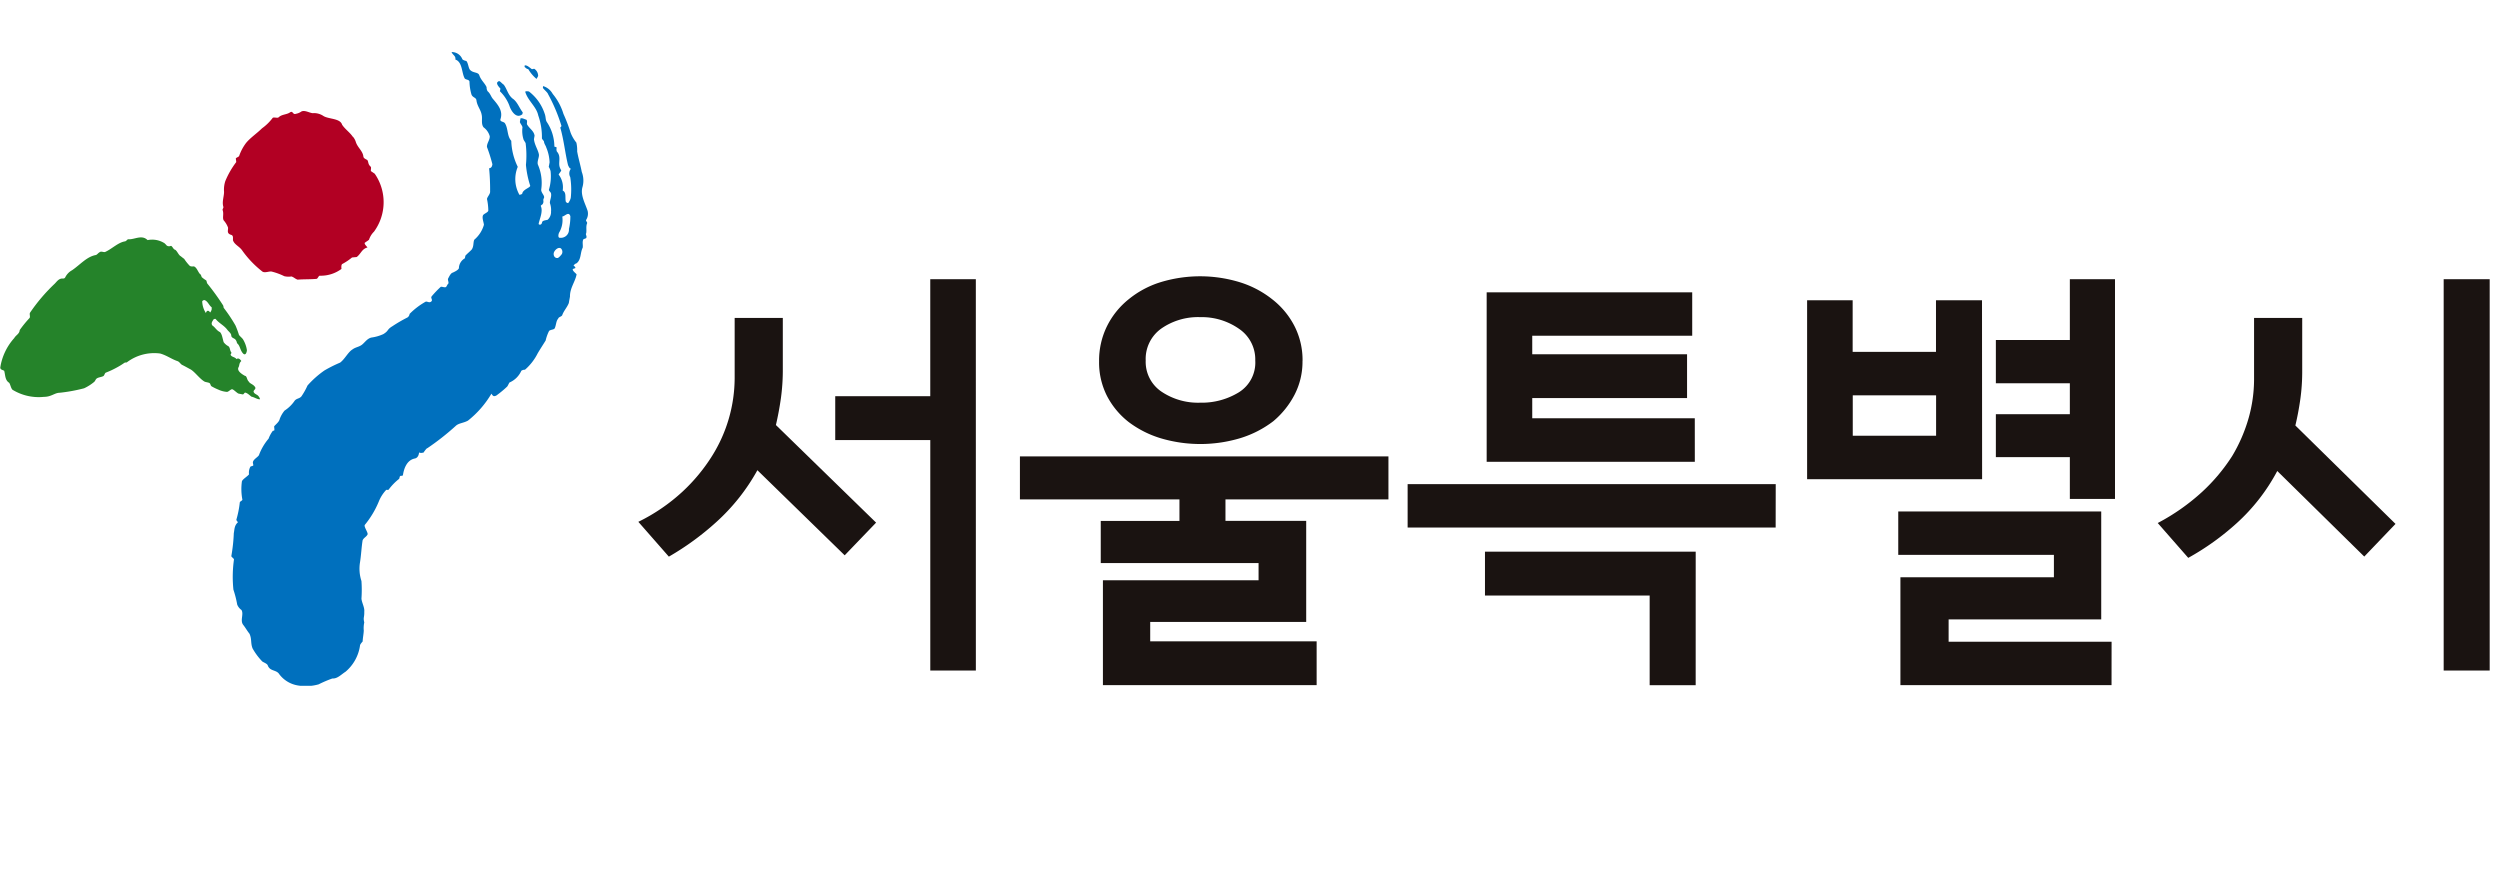 <svg xmlns="http://www.w3.org/2000/svg" xmlns:xlink="http://www.w3.org/1999/xlink" width="96" height="34" viewBox="0 0 96 34">
  <defs>
    <clipPath id="clip-path">
      <rect id="사각형_3316" data-name="사각형 3316" width="95.592" height="24.335" fill="none"/>
    </clipPath>
  </defs>
  <g id="그룹_263" data-name="그룹 263" transform="translate(1986 -3124)">
    <g id="그룹_231" data-name="그룹 231" transform="translate(-1985.988 3126)">
      <g id="그룹_230" data-name="그룹 230" transform="translate(0 0)" clip-path="url(#clip-path)">
        <path id="패스_1463" data-name="패스 1463" d="M21.507,5.352a.57.57,0,0,1,.114.209c.069.212.265.339.289.555.008.073.1.1.15.133.052.068.017.145.118.245.049.031.012.108.02.18l.147.1a1.919,1.919,0,0,1-.027,2.225.776.776,0,0,0-.192.31c-.041.041-.127.085-.169.125.009.072.057.1.11.173-.22.057-.246.24-.414.367l-.179.017a2.174,2.174,0,0,1-.381.254c-.04.04-.028.149-.024.185a1.329,1.329,0,0,1-.836.261c-.043,0-.077.117-.121.121-.226.022-.5.011-.724.031-.094-.027-.146-.095-.241-.123a.713.713,0,0,1-.274-.01,2.425,2.425,0,0,0-.474-.175c-.094-.028-.265.061-.363,0a3.849,3.849,0,0,1-.77-.8c-.111-.171-.3-.226-.363-.4-.008-.073.026-.185-.069-.212-.188-.056-.11-.172-.122-.281a.869.869,0,0,0-.167-.277c-.057-.1.017-.256-.043-.4,0-.036.037-.077.033-.113-.069-.212.042-.441.022-.621a1.061,1.061,0,0,1,.05-.37,3.239,3.239,0,0,1,.42-.732c0-.035-.012-.108-.016-.143.04-.041.085-.045.126-.086a1.8,1.8,0,0,1,.263-.5c.16-.2.414-.368.618-.569a1.886,1.886,0,0,0,.409-.4c.041-.04.185.019.227-.021.123-.12.306-.1.433-.187s.1.1.233.051a.536.536,0,0,0,.217-.093c.131-.049.278.046.417.069a.646.646,0,0,1,.42.107c.2.127.645.085.718.335.11.171.306.3.415.47" transform="translate(-7.968 -2.104)" fill="#b20023"/>
        <path id="패스_1464" data-name="패스 1464" d="M29.434,6.1a.8.8,0,0,0-.045-.3c-.012-.112.077-.237.038-.391-.025-.041-.083-.09-.076-.126a1.785,1.785,0,0,0,.063-.711.51.51,0,0,0-.07-.162c.006-.035.019-.1.032-.174a1.606,1.606,0,0,0-.128-.573c-.019-.076-.077-.125-.089-.236-.025-.042-.083-.092-.077-.127a2.492,2.492,0,0,0-.141-.866c-.07-.341-.394-.557-.5-.907.005-.035.112-.021.144-.013a1.777,1.777,0,0,1,.605.859c.045.119.025.223.077.307a1.719,1.719,0,0,1,.293.935c-.006.035.064.013.089.056a.234.234,0,0,0,.006.146c.165.182.064.376.1.565a.516.516,0,0,0,.069.161c-.006.035-.088.127-.1.16a.8.8,0,0,1,.155.615c.153.07.083.272.12.426a.117.117,0,0,0,.09.056.539.539,0,0,0,.1-.2,3.019,3.019,0,0,0-.02-.8.292.292,0,0,1,.026-.321c-.064-.014-.084-.092-.109-.133-.114-.461-.162-.977-.3-1.448a.131.131,0,0,0,.046-.062,6.445,6.445,0,0,0-.512-1.217c-.024-.074-.145-.163-.2-.242,0,0,0-.036.008-.071a.626.626,0,0,1,.368.3,2.2,2.2,0,0,1,.413.769,6.2,6.2,0,0,1,.274.718,1.415,1.415,0,0,0,.221.383,1.239,1.239,0,0,1,.031.336c.046.267.127.525.177.79a.924.924,0,0,1,.026.586c-.088.307.115.642.2.914a.445.445,0,0,1-.063.349c-.006.036.051.085.044.119-.057.133-.012.252-.038.392-.038.027.044.118,0,.179-.038.03-.069.023-.108.051-.051.1-.007.216-.026.322-.1.194-.05.46-.241.6-.071.02-.077.056-.115.083.032.007.058.049.082.091-.038.027-.07.02-.108.049-.012.069.123.156.148.2-.051.28-.26.525-.254.853-.013.07-.033.174-.044.245-.065.167-.185.287-.249.454-.012.07-.146.077-.159.147-.083.09-.075.237-.133.37-.044.062-.14.042-.216.1a1.592,1.592,0,0,0-.133.37c-.1.161-.213.334-.307.494a2.045,2.045,0,0,1-.487.627.232.232,0,0,0-.14.041.877.877,0,0,1-.434.441c-.033-.007-.08.145-.118.173a3.843,3.843,0,0,1-.416.342c-.068.021-.105.049-.18-.077a3.752,3.752,0,0,1-.9,1.034c-.179.1-.361.093-.479.211a9.755,9.755,0,0,1-1.082.849c-.03-.007-.149.171-.149.171-.126.011-.054.022-.17-.005,0,0-.006.2-.164.23-.336.066-.425.457-.451.617-.013.081-.069.026-.108.058s-.013.08-.051.113a2.169,2.169,0,0,0-.394.407c-.037.033-.063-.016-.1.018a1.429,1.429,0,0,0-.281.448,3.539,3.539,0,0,1-.531.885c-.052.058.119.285.106.363-.049.107-.146.125-.193.233-.043.266-.055.564-.1.846a1.518,1.518,0,0,0,.056.717,4.912,4.912,0,0,1,0,.676c.015.163.126.339.108.5.006.242-.049.209,0,.413a1.034,1.034,0,0,0-.019.317c-.01.159-.035.258-.044.416-.034.038-.1.113-.1.153a1.613,1.613,0,0,1-.556,1.007c-.169.108-.314.274-.507.26a4.464,4.464,0,0,0-.527.225,1.8,1.8,0,0,1-.786.044,1.117,1.117,0,0,1-.749-.467c-.123-.137-.336-.086-.416-.3-.024-.083-.2-.127-.227-.171a2.386,2.386,0,0,1-.36-.49c-.08-.211-.022-.355-.117-.56-.1-.126-.142-.214-.24-.34-.132-.167.03-.406-.067-.571a.469.469,0,0,1-.165-.21,3.83,3.83,0,0,0-.145-.571,4.8,4.8,0,0,1,.021-1.156c.007-.041-.109-.1-.1-.138a6.487,6.487,0,0,0,.094-.872c.031-.161.016-.29.162-.427,0,0-.069-.057-.062-.1a3.765,3.765,0,0,0,.13-.657c.008-.041.093-.065.1-.105a2.152,2.152,0,0,1-.019-.7c.016-.081.224-.2.273-.274a.481.481,0,0,1,.048-.283c.02-.035.074-.024.115-.056.006-.041-.02-.088-.013-.129.02-.12.224-.208.239-.289a2.1,2.1,0,0,1,.363-.613,1.174,1.174,0,0,1,.157-.293c.038-.027.057,0,.064-.036s-.011-.112-.006-.147c.082-.091.193-.175.212-.279a1.115,1.115,0,0,1,.186-.322,1.363,1.363,0,0,0,.391-.383c.08-.092.174-.07.255-.161a2.623,2.623,0,0,0,.235-.419,3.655,3.655,0,0,1,.653-.58,5.2,5.2,0,0,1,.6-.3c.186-.14.3-.4.479-.509.111-.084.242-.09.354-.174s.205-.245.373-.28a1.618,1.618,0,0,0,.454-.132c.217-.132.127-.169.344-.3a5.586,5.586,0,0,1,.579-.337A.183.183,0,0,0,24,10.055a2.749,2.749,0,0,1,.617-.47c.068-.021.149.07.229-.021.043-.063-.044-.118,0-.182a3.873,3.873,0,0,1,.346-.363c.038-.027.127.028.2.007.038-.027.051-.1.089-.125.044-.063-.038-.153.006-.218.051-.1.1-.195.172-.215.109-.049.254-.126.236-.2a.452.452,0,0,1,.229-.35c.006-.034.013-.07.019-.1.083-.09.159-.146.243-.236.088-.126.05-.279.1-.378a1.17,1.17,0,0,0,.369-.572c-.012-.112-.083-.273-.032-.371.044-.062.184-.1.2-.173a2.207,2.207,0,0,0-.051-.447c.019-.1.133-.189.12-.3a8.4,8.4,0,0,0-.038-.879c.1-.013.114-.085.126-.155a5.949,5.949,0,0,0-.209-.663c-.007-.146.113-.266.108-.411a.632.632,0,0,0-.236-.342c-.108-.133-.037-.335-.076-.488-.032-.189-.173-.329-.2-.552-.013-.112-.146-.1-.191-.224A1.915,1.915,0,0,1,26.3,1.13c-.02-.077-.122-.063-.178-.111-.128-.21-.083-.636-.364-.733.025-.14-.1-.169-.146-.286a.431.431,0,0,1,.414.272c.025.041.121.063.153.07.083.09.077.307.167.363.114.1.285.062.33.182.064.194.21.3.281.46a.291.291,0,0,0,.037.154c.116.1.128.208.209.3.191.224.383.448.294.754-.056.133.115.1.167.181.127.209.076.49.241.671a2.429,2.429,0,0,0,.249,1,1.226,1.226,0,0,0,.064,1.074s.1-.013.109-.049c.031-.173.348-.232.3-.316a3.618,3.618,0,0,1-.159-.785,3.682,3.682,0,0,0-.013-.839l-.076-.125a1.1,1.1,0,0,1-.044-.482c-.019-.078-.077-.125-.1-.2l.025-.14c.07-.021.159.035.222.05.058.048.006.145.032.188.1.167.254.237.286.426-.006.034-.019.1-.024.14.025.223.158.4.191.586.013.111-.082.271-.038.391a1.752,1.752,0,0,1,.128.935c-.026.139.152.251.1.348s.013.112-.038.21c-.006.035-.076.055-.082.091.1.2-.049.509-.081.684-.006.035.109.072.132-.056.014-.077.146-.077.216-.1a.407.407,0,0,0,.127-.335m.686.7a2.115,2.115,0,0,0,.057-.5c-.063-.2-.207,0-.31.012a.949.949,0,0,1-.108.593c-.044.063-.076.237.025.223A.311.311,0,0,0,30.12,6.8m-.273.956a.186.186,0,0,0-.036-.218c-.088-.055-.2.029-.255.126s-.012.251.122.244c.031.007.125-.089.169-.153" transform="translate(-8.284 0)" fill="#0070be"/>
        <path id="패스_1465" data-name="패스 1465" d="M37.5,2.836c.17.128.236.343.37.517l-.013.07c-.235.2-.44-.134-.5-.329a1.537,1.537,0,0,0-.364-.552l.021-.1c-.084-.091-.191-.222-.084-.272.044-.063.122.063.21.119.134.174.159.4.363.551" transform="translate(-17.809 -1.038)" fill="#0070be"/>
        <path id="패스_1466" data-name="패스 1466" d="M39.453,1.379c0,.036-.054.1-.062.13a1.433,1.433,0,0,1-.318-.376.2.2,0,0,1-.119-.069c-.031-.009-.024-.042-.016-.077.1-.009.182.084.269.143.031.009.071-.017.1-.009a.324.324,0,0,1,.144.257" transform="translate(-18.799 -0.477)" fill="#0070be"/>
        <path id="패스_1467" data-name="패스 1467" d="M6.289,13.971a.761.761,0,0,1,.1.1.156.156,0,0,0,.16.014c.053,0,.1.141.154.144.077.036.124.172.2.237.051.032.1.081.156.116a1.764,1.764,0,0,0,.195.249c.049.063.13.04.184.044.1.038.145.188.219.282.027,0,.073.095.072.124a1.13,1.13,0,0,0,.177.13c.023.032.02.09.043.121a9.285,9.285,0,0,1,.607.84.35.35,0,0,1,.02.09,5.85,5.85,0,0,1,.456.683,3.589,3.589,0,0,1,.133.361c.05.063.1.1.148.159a1.109,1.109,0,0,1,.156.423c0,.057-.042.23-.143.134-.124-.128-.111-.3-.237-.4a.294.294,0,0,0-.057-.135c-.051-.061-.142-.057-.163-.146.007-.087-.092-.159-.142-.22-.127-.18-.31-.248-.462-.431a.1.1,0,0,0-.082.025c-.028.057-.111.142-.035.232.1.064.153.183.284.248.077.062.1.238.144.387a.514.514,0,0,0,.18.155c.078.062.047.155.12.249,0,.029-.031.056-.033.084.048.093.155.071.229.165.056-.054.134-.011.182.073-.086.081-.065.142-.1.228-.09.138.113.271.241.341.08.006.069.152.145.217.047.092.179.1.25.225.023.061-.033.085-.064.141-.007.088.1.125.148.158a.3.3,0,0,1,.1.155c-.082.023-.239-.086-.319-.093-.05-.022-.146-.137-.247-.159-.036-.008-.06.076-.1.068l-.153-.029c-.056-.01-.191-.159-.249-.168s-.148.111-.213.1a.965.965,0,0,1-.324-.088,2.113,2.113,0,0,1-.252-.123c-.052-.028-.038-.1-.086-.128s-.153-.032-.2-.062c-.192-.118-.373-.383-.537-.469-.108-.056-.2-.112-.319-.169-.059-.037-.1-.119-.174-.143-.225-.075-.406-.218-.663-.291a1.736,1.736,0,0,0-1.287.345.167.167,0,0,0-.084.011,2.714,2.714,0,0,1-.289.179,3.322,3.322,0,0,1-.429.2c-.043.026-.048.1-.089.13-.065.038-.179.046-.243.084s-.065.105-.121.148a1.765,1.765,0,0,1-.378.238,6.294,6.294,0,0,1-.939.172c-.188,0-.319.157-.6.157A1.931,1.931,0,0,1,.47,19.612C.4,19.547.381,19.37.331,19.337c-.153-.1-.138-.3-.182-.454-.05-.033-.156-.041-.15-.129a2.189,2.189,0,0,1,.537-1.129c.062-.113.2-.159.209-.306a4.3,4.3,0,0,1,.381-.467c.031-.056-.016-.148.015-.2a6.718,6.718,0,0,1,.934-1.1c.086-.08.147-.193.282-.212.055,0,.107.009.137-.048a.629.629,0,0,1,.261-.271c.309-.209.567-.526.919-.585.055-.024.086-.08.14-.106.058-.053.16.013.215-.012.262-.118.5-.371.769-.407.055-.024.086-.082.112-.079.239.02.52-.192.745.032a.881.881,0,0,1,.632.109M8.117,16.53c0-.029,0-.058,0-.087-.1-.064-.15-.241-.282-.277-.026,0-.08.026-.082.054a.876.876,0,0,0,.142.446c.031-.115.11-.111.161-.022a.243.243,0,0,0,.058-.114" transform="translate(0 -6.644)" fill="#25832a"/>
        <path id="패스_1468" data-name="패스 1468" d="M56.506,26.213,55.3,27.468,51.948,24.2a7.688,7.688,0,0,1-1.577,1.99,10.5,10.5,0,0,1-1.823,1.329l-1.172-1.337a7.08,7.08,0,0,0,1.692-1.155,6.806,6.806,0,0,0,1.148-1.388,5.665,5.665,0,0,0,.859-2.972V18.352h1.849v1.982a7.926,7.926,0,0,1-.074,1.107c-.05.353-.114.693-.191,1.024Zm3.831,5.68h-1.75V23.042H54.937V21.358h3.649V16.866h1.75Z" transform="translate(-22.876 -8.144)" fill="#1a1311"/>
        <path id="패스_1469" data-name="패스 1469" d="M89.864,25.215H83.606v.825h3.1v3.881H80.716v.743h6.391v1.684H78.9V28.319h5.977v-.66h-6.06V26.041h3.022v-.825H75.713V23.564H89.864Zm-3.3-5.318a2.754,2.754,0,0,1-.306,1.3,3.319,3.319,0,0,1-.816,1.016,4.023,4.023,0,0,1-1.248.644,5.334,5.334,0,0,1-3.055.016,3.937,3.937,0,0,1-1.247-.627,3.053,3.053,0,0,1-.834-1,2.84,2.84,0,0,1-.305-1.33,2.991,2.991,0,0,1,.3-1.345,3.072,3.072,0,0,1,.826-1.033,3.636,3.636,0,0,1,1.222-.66,5.2,5.2,0,0,1,3.063,0,3.819,3.819,0,0,1,1.247.66,3.089,3.089,0,0,1,.842,1.016,2.867,2.867,0,0,1,.313,1.346m-1.816-.017a1.418,1.418,0,0,0-.627-1.221,2.5,2.5,0,0,0-1.486-.446,2.469,2.469,0,0,0-1.494.438,1.43,1.43,0,0,0-.6,1.229,1.38,1.38,0,0,0,.6,1.19,2.51,2.51,0,0,0,1.494.428,2.724,2.724,0,0,0,1.486-.4,1.344,1.344,0,0,0,.627-1.222" transform="translate(-36.56 -8.038)" fill="#1a1311"/>
        <path id="패스_1470" data-name="패스 1470" d="M118.632,26.873H104.5V25.205h14.135Zm-3.071,6.054h-1.767V29.483h-6.324V27.8h8.092Zm-.033-8.58h-7.993V17.841h7.893v1.667h-6.143v.711h5.945V21.9h-5.945v.777h6.242Z" transform="translate(-50.459 -8.615)" fill="#1a1311"/>
        <path id="패스_1471" data-name="패스 1471" d="M140.886,24.545h-6.72V17.676h1.749v1.982h3.2V17.676h1.767Zm-1.767-3.22h-3.2v1.552h3.2Zm6.737,11.13h-8.107V28.311h5.894v-.859h-5.977V25.784h7.794v4.145H139.6v.859h6.258Zm.133-7.15h-1.734V23.7h-2.841V22.051h2.841V20.863h-2.841V19.2h2.841V16.867h1.734Z" transform="translate(-64.785 -8.145)" fill="#1a1311"/>
        <path id="패스_1472" data-name="패스 1472" d="M169.331,26.262l-1.2,1.254L164.79,24.23a7.332,7.332,0,0,1-1.56,2.006,9.915,9.915,0,0,1-1.858,1.33L160.2,26.228a8.1,8.1,0,0,0,1.709-1.2,7.019,7.019,0,0,0,1.149-1.371,6.085,6.085,0,0,0,.635-1.469,5.484,5.484,0,0,0,.206-1.47V18.352h1.849v2.031a7.674,7.674,0,0,1-.074,1.1q-.074.52-.189,1Zm3.616,5.63h-1.767V16.865h1.767Z" transform="translate(-77.355 -8.144)" fill="#1a1311"/>
      </g>
    </g>
    <rect id="사각형_3317" data-name="사각형 3317" width="96" height="34" transform="translate(-1986 3124)" fill="none"/>
  </g>
</svg>
